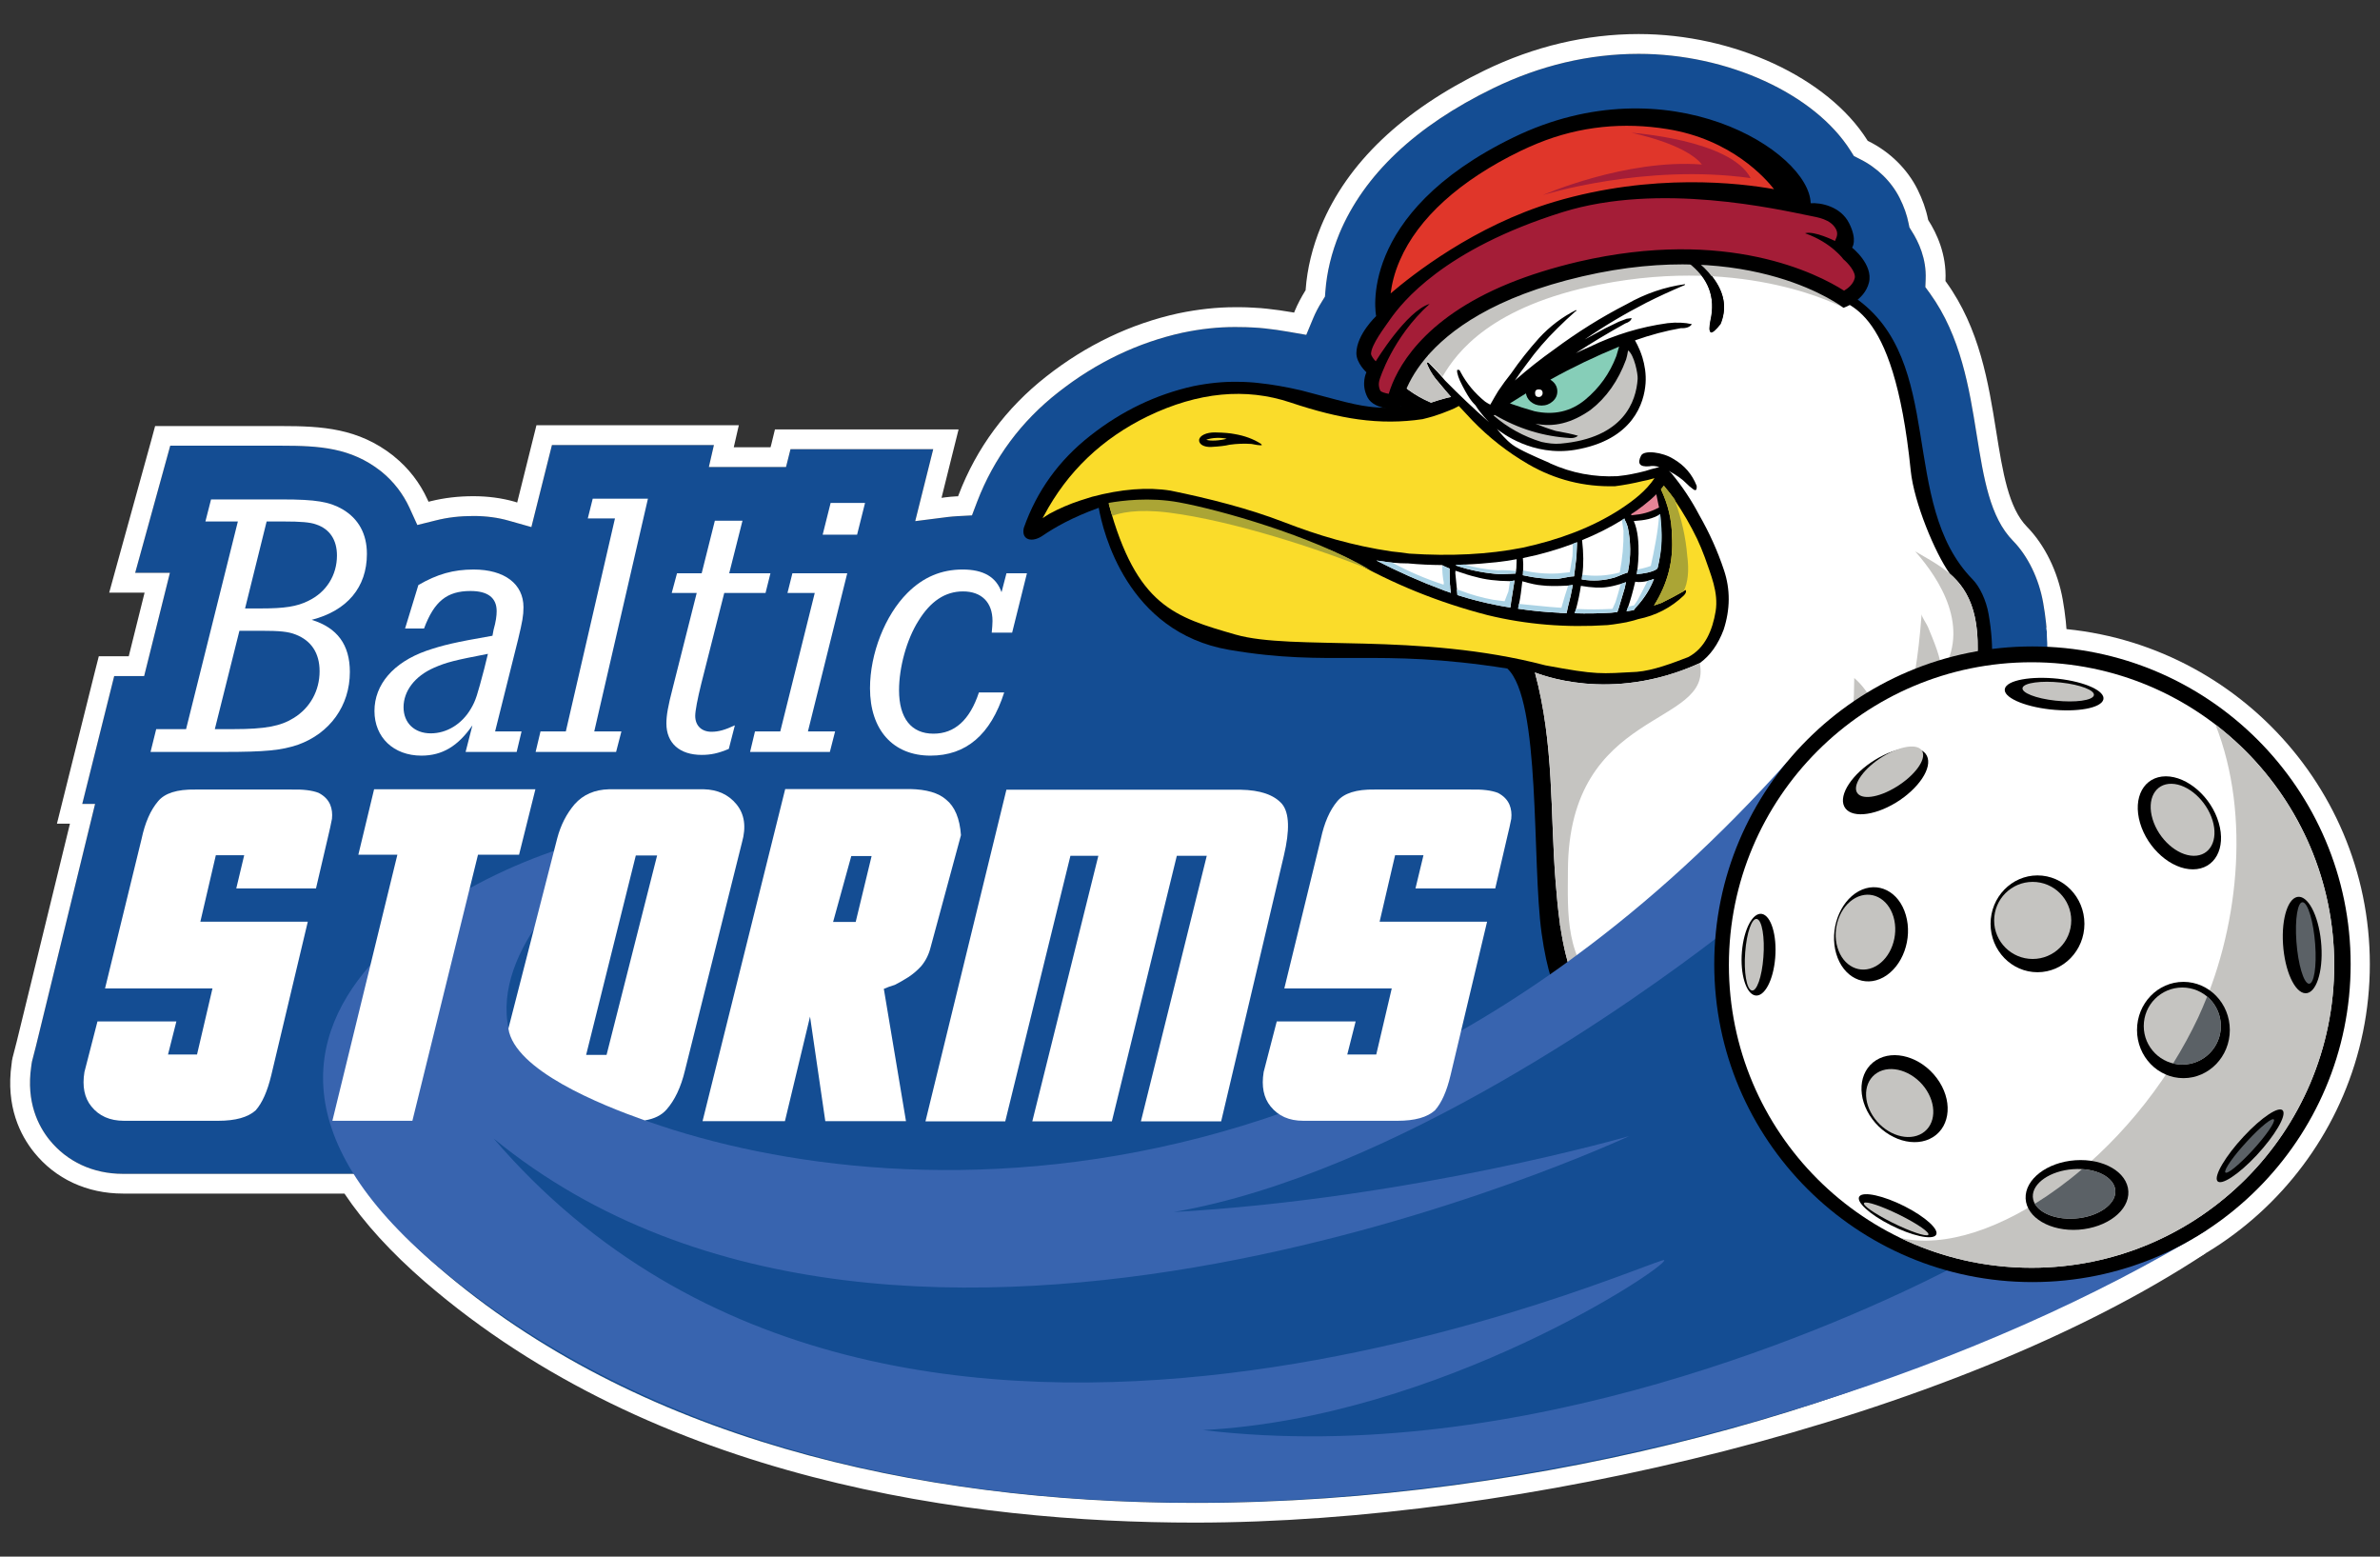 <?xml version="1.0" encoding="UTF-8" standalone="no"?><!DOCTYPE svg PUBLIC "-//W3C//DTD SVG 1.1//EN" "http://www.w3.org/Graphics/SVG/1.1/DTD/svg11.dtd"><svg width="100%" height="100%" viewBox="0 0 520 340" version="1.1" xmlns="http://www.w3.org/2000/svg" xmlns:xlink="http://www.w3.org/1999/xlink" xml:space="preserve" xmlns:serif="http://www.serif.com/" style="fill-rule:evenodd;clip-rule:evenodd;stroke-linejoin:round;stroke-miterlimit:1.414;"><rect x="0" y="0" width="520" height="340" fill="#333333" stroke="none"/><g id="_-Ebene-" serif:id="&lt;Ebene&gt;"><path d="M444.063,137.04c-40.659,0 -73.715,32.983 -73.715,73.571c0,40.594 33.057,73.582 73.715,73.582c40.642,0 73.716,-32.988 73.716,-73.582c0,-40.588 -33.074,-73.571 -73.717,-73.571m0,4.376c38.284,0 69.328,30.977 69.328,69.195c0,38.216 -31.044,69.207 -69.327,69.207c-38.296,0 -69.33,-30.99 -69.33,-69.207c0,-38.218 31.034,-69.195 69.33,-69.195" style="fill:#fff;fill-rule:nonzero;"/><path d="M444.063,280.065c-6.462,0 -12.728,-0.899 -18.667,-2.549c-25.511,-7.082 -45.099,-28.303 -49.773,-54.677c1.282,-1.049 2.579,-2.039 3.893,-3.011l0.108,-0.08c5.231,-3.92 10.517,-7.92 15.732,-11.89l0.146,-0.092c0.683,-0.514 1.4,-1.023 2.093,-1.548l1.41,-1.049l1.752,0.084c0.205,0.031 0.406,0.031 0.609,0.031c4.55,0 8.307,-2.237 12.548,-5.582l0.042,-0.028c1.685,-1.286 2.941,-2.362 3.962,-3.415c7.291,-7.28 17.735,-18.637 24.433,-33.157l0.087,-0.177l0.094,-0.147c4.597,-8.275 5.976,-19.319 3.879,-31.105c-0.936,-5.29 -3.34,-10.232 -6.598,-13.556c-5.04,-5.139 -6.378,-13.558 -7.95,-23.293c-1.607,-10.023 -3.429,-21.368 -10.188,-30.737l-1.008,-1.382l0.066,-1.698c0.197,-4.479 -1.549,-8.204 -3.064,-10.559l-0.486,-0.791l-0.181,-0.885c-0.354,-1.806 -1.006,-3.656 -1.931,-5.496c-1.816,-3.622 -4.927,-6.678 -8.78,-8.571l-1.24,-0.633l-0.731,-1.165c-7.868,-12.447 -26.904,-21.149 -46.289,-21.149c-10.834,0 -21.539,2.527 -31.779,7.507c-16.986,8.249 -28.281,18.96 -33.632,31.783c-1.703,4.159 -2.726,8.382 -3.038,12.519l-0.093,1.207l-0.649,1.054c-0.777,1.226 -1.409,2.439 -1.927,3.679l-1.508,3.628l-3.885,-0.674c-1.72,-0.316 -3.453,-0.538 -5.133,-0.73c-0.772,-0.097 -1.627,-0.149 -2.701,-0.208c-0.995,-0.061 -1.905,-0.083 -2.766,-0.083l-0.068,0c-0.346,0 -0.675,-0.016 -1.007,-0.016c-3.698,0 -7.508,0.404 -11.316,1.207l-0.116,0.02c-9.781,2.148 -18.909,6.521 -27.141,12.983c-8.174,6.381 -14.137,14.446 -17.781,23.952l-1.13,2.982l-3.201,0.173c-0.719,0.028 -1.41,0.103 -2.046,0.174l-7.148,0.907l3.933,-15.711l-31.187,0l-0.978,3.893l-16.856,0l1.106,-4.803l-35.392,0l-4.493,17.919l-4.886,-1.381c-2.417,-0.702 -5.04,-1.037 -7.769,-1.037c-2.955,0 -5.664,0.304 -8.286,0.977l-3.976,0.99l-1.696,-3.735c-1.413,-3.074 -3.481,-5.756 -6.115,-7.907l-0.197,-0.154c-6.518,-5.092 -13.374,-5.525 -21.672,-5.525l-24.307,0l-7.662,27.767l7.59,0l-5.626,22.546l-6.544,0l-6.982,27.928l2.804,0l-12.93,52.932l-0.854,3.319l-0.105,0.611l-0.004,0.06l-0.069,0.495c-1.116,7.735 1.558,12.929 3.971,15.941c3.865,4.797 9.566,7.445 16.077,7.445l50.751,0c3.974,6.436 9.858,13.221 18.096,20.315c42.995,37.127 103.786,51.55 165.363,51.55c75.839,0 152.857,-21.872 199.251,-50.124c-5.214,1.26 -10.651,1.932 -16.26,1.932" style="fill:#144d93;fill-rule:nonzero;"/><path d="M95.708,276.707c-8.239,-7.094 -14.123,-13.88 -18.096,-20.314l-19.673,0l-10.393,0l-20.686,0c-6.511,0 -12.211,-2.649 -16.077,-7.446c-2.413,-3.011 -5.086,-8.206 -3.97,-15.94l0.068,-0.495l0.005,-0.061l0.104,-0.61l0.855,-3.32l12.929,-52.931l-2.803,0l6.981,-27.929l6.544,0l5.626,-22.546l-7.589,0l7.662,-27.766l24.307,0c8.298,0 15.153,0.432 21.672,5.524l0.197,0.154c2.633,2.152 4.701,4.833 6.114,7.908l1.697,3.735l3.976,-0.99c2.621,-0.673 5.331,-0.978 8.285,-0.978c2.73,0 5.353,0.335 7.769,1.037l4.887,1.381l4.492,-17.919l35.392,0l-1.105,4.804l16.855,0l0.979,-3.894l31.186,0l-3.932,15.711l7.148,-0.907c0.637,-0.07 1.327,-0.145 2.046,-0.174l3.2,-0.173l1.131,-2.982c3.645,-9.506 9.606,-17.57 17.78,-23.951c8.233,-6.462 17.361,-10.835 27.141,-12.984l0.117,-0.019c3.808,-0.804 7.617,-1.207 11.316,-1.207c0.332,0 0.66,0.015 1.007,0.015l0.068,0c0.861,0 1.77,0.023 2.766,0.083c1.074,0.059 1.929,0.112 2.7,0.208c1.681,0.193 3.413,0.414 5.133,0.73l3.885,0.675l1.509,-3.628c0.517,-1.24 1.149,-2.453 1.927,-3.68l0.649,-1.054l0.093,-1.207c0.312,-4.136 1.334,-8.36 3.037,-12.518c5.352,-12.823 16.647,-23.534 33.633,-31.783c10.24,-4.981 20.944,-7.507 31.779,-7.507c19.384,0 38.42,8.701 46.288,21.148l0.732,1.165l1.239,0.633c3.854,1.894 6.965,4.949 8.78,8.571c0.925,1.84 1.577,3.691 1.932,5.496l0.181,0.885l0.486,0.791c1.515,2.356 3.261,6.08 3.063,10.56l-0.066,1.697l1.009,1.383c6.759,9.368 8.581,20.714 10.187,30.736c1.573,9.736 2.91,18.154 7.95,23.293c3.258,3.324 5.663,8.267 6.598,13.557c2.098,11.785 0.719,22.83 -3.879,31.104l-0.094,0.148l-0.086,0.177c-6.699,14.519 -17.142,25.876 -24.433,33.157c-1.022,1.052 -2.277,2.129 -3.963,3.415l-0.041,0.027c-4.241,3.346 -7.998,5.582 -12.548,5.582c-0.204,0 -0.403,0 -0.609,-0.03l-1.752,-0.084l-1.41,1.049c-0.694,0.524 -1.41,1.034 -2.093,1.548l-0.147,0.091c-5.214,3.97 -10.501,7.97 -15.732,11.89l-0.107,0.08c-1.315,0.973 -2.612,1.962 -3.894,3.012c4.675,26.374 24.263,47.595 49.773,54.677c5.94,1.649 12.207,2.548 18.667,2.548c5.609,0 11.046,-0.671 16.26,-1.931c-46.393,28.252 -123.413,50.124 -199.251,50.124c-61.577,0 -122.369,-14.424 -165.363,-51.551m386.17,-2.952l-22.565,0.169c-5.01,1.213 -10.139,1.817 -15.251,1.817c-5.897,0 -11.791,-0.806 -17.5,-2.394c-23.194,-6.433 -41.075,-25.434 -46.193,-48.757c0.577,-0.442 1.149,-0.863 1.699,-1.279l0.109,-0.082c5.429,-4.055 10.707,-8.059 15.762,-11.899l0.073,-0.06c0.731,-0.524 1.45,-1.047 2.17,-1.571l0.174,-0.118l0.195,0.01c0.252,0 0.522,0.014 0.815,0.014c6.142,0 10.945,-3.114 15.224,-6.505l0.031,-0.026l0.026,0c1.823,-1.409 3.206,-2.588 4.337,-3.759c7.507,-7.501 18.291,-19.243 25.285,-34.373l0.028,-0.056l0.029,-0.04c5.066,-9.145 6.614,-21.191 4.352,-33.905c-1.094,-6.144 -3.94,-11.932 -7.787,-15.861c-4.074,-4.145 -5.314,-11.915 -6.754,-20.916c-1.681,-10.501 -3.584,-22.42 -10.957,-32.61l-0.127,-0.166l0.012,-0.203c0.251,-5.609 -1.901,-10.198 -3.75,-13.085l-0.043,-0.092l-0.019,-0.086c-0.434,-2.189 -1.228,-4.397 -2.311,-6.571c-2.242,-4.466 -6.049,-8.207 -10.713,-10.516l-0.167,-0.075l-0.088,-0.159c-8.613,-13.645 -29.152,-23.166 -49.943,-23.166c-11.504,0 -22.829,2.687 -33.676,7.946c-17.937,8.737 -29.967,20.167 -35.725,34.031c-1.88,4.572 -3.023,9.202 -3.363,13.828l-0.01,0.162l-0.089,0.118c-0.882,1.433 -1.656,2.898 -2.25,4.322l-0.177,0.437l-0.471,-0.085c-1.822,-0.304 -3.645,-0.582 -5.41,-0.76c-0.85,-0.104 -1.802,-0.174 -2.959,-0.23c-1.021,-0.076 -2.014,-0.096 -2.957,-0.106l-0.051,0l-1.048,0c-4.004,0 -8.099,0.456 -12.213,1.304l-0.041,0.014l-0.031,0.016l-0.115,0.008c-10.375,2.267 -20.096,6.908 -28.838,13.781c-8.79,6.886 -15.221,15.573 -19.147,25.817l-0.133,0.361l-0.389,0.01c-0.845,0.039 -1.641,0.129 -2.378,0.213l-0.849,0.115l2.382,-9.579l1.342,-5.367l-5.537,0.001l-31.186,-0.001l-0.015,0.001l-3.383,-0.001l-0.793,3.264l-0.173,0.641l-8.031,-0.001l1.105,-4.816l-5.439,0l-35.392,0l-3.386,0l-0.816,3.269l-3.394,13.614l-0.596,-0.194c-2.799,-0.787 -5.823,-1.189 -8.956,-1.189c-3.317,0 -6.35,0.358 -9.339,1.09l-0.483,0.116l-0.197,-0.435c-1.691,-3.711 -4.152,-6.895 -7.338,-9.468l-0.2,-0.175c-7.624,-5.987 -15.548,-6.449 -24.384,-6.449l-24.307,0l-3.31,0l-0.859,3.178l-7.669,27.744l-1.503,5.47l7.731,0l-3.46,13.888l-3.173,0l-3.37,0l-0.836,3.284l-6.971,27.916l-1.339,5.368l2.842,0l-11.621,47.566l-0.849,3.296l-0.058,0.192l-0.031,0.197l-0.083,0.416l-0.032,0.113l-0.019,0.209l-0.059,0.499c-1.326,9.284 1.937,15.597 4.902,19.283c4.678,5.817 11.582,9.022 19.432,9.022l48.394,0c4.289,6.412 10.213,12.892 17.614,19.303c50.346,43.454 119.257,52.564 168.203,52.564c35.511,0 76.646,-5.625 115.716,-15.644c39.899,-10.226 77.65,-25.048 105.091,-43.167" style="fill:#fff;fill-rule:nonzero;"/><path d="M434.468,134.055c-0.511,-2.908 -1.889,-5.89 -3.49,-7.519c-16.265,-16.609 -5.632,-47.736 -25.785,-61.584c-0.032,-0.016 -0.075,-0.031 -0.111,-0.031c-3.426,-2.453 -6.881,-4.846 -10.343,-7.124c-7.053,-4.819 -14.124,-8.125 -21.241,-9.876c-0.197,-0.059 -0.379,-0.13 -0.556,-0.203c-0.302,-0.1 -0.58,-0.205 -0.885,-0.279c-2.498,-0.525 -4.942,-0.889 -7.33,-1.036c-2.062,-0.142 -4.105,-0.117 -6.159,0.071c-1.256,-0.019 -2.774,0.221 -4.514,0.715c-5.903,1.316 -10.985,3.391 -15.184,6.224c-0.331,0.206 -0.631,0.437 -0.858,0.627c-1.05,0.716 -2.03,1.464 -2.946,2.173c-1.521,1.17 -3.012,2.371 -4.491,3.63c-2.054,1.724 -4.043,3.472 -5.994,5.211c-0.588,0.522 -1.175,1.048 -1.726,1.563l-1.846,1.786c-0.17,0.17 -0.307,0.29 -0.473,0.449c0.089,-0.528 0.089,-1.17 -0.011,-1.885c-0.238,-1.391 -0.786,-2.566 -1.674,-3.52c-0.381,-0.423 -0.798,-0.833 -1.263,-1.17c-0.695,-0.481 -1.307,-0.889 -1.83,-1.226l-3.874,2.381c0.715,0.335 1.412,0.673 2.124,1.082c-0.59,0.438 -1.007,0.741 -1.249,0.934c-4.488,3.342 -8.26,7.36 -11.354,12.093c-2.127,3.068 -1.66,5.841 1.409,8.353c0.631,0.73 1.733,1.694 3.27,2.895c-2.249,0.336 -4.594,0.348 -7.056,0.013c-1.813,-0.219 -4.124,-0.718 -6.96,-1.474c-4.732,-1.242 -7.31,-1.931 -7.765,-2.059c-3.28,-0.758 -6.41,-1.316 -9.407,-1.621c-0.523,-0.074 -1.184,-0.115 -2.001,-0.175c-0.874,-0.048 -1.639,-0.078 -2.347,-0.078c-3.188,-0.068 -6.468,0.267 -9.851,0.954c-8.104,1.81 -15.584,5.383 -22.442,10.775c-6.868,5.363 -11.728,12.093 -14.565,20.172c-0.607,2.655 1.792,3.305 4.123,1.697c2.581,-1.764 6.44,-3.987 12.244,-6.084c0.028,0.125 0,0 0,0c0.902,5.136 6.155,27.175 28.46,31.017c22.452,3.856 32.057,-0.457 60.8,4.088c7.403,6.778 5.355,42.392 7.496,57.78c2.347,16.818 6.915,17.995 10.657,24.57c1.257,2.727 2.472,3.45 3.602,2.164c0.913,-1.024 1.514,-1.749 1.797,-2.219c6.085,-6.697 12.563,-12.565 19.382,-17.588c5.313,-3.978 10.602,-7.98 15.85,-11.98c4.471,-3.155 8.736,-6.643 12.793,-10.459l-0.65,2.584c-1.268,4.185 0.745,4.185 6.064,0c1.284,-0.993 2.253,-1.821 2.884,-2.472c9.086,-9.086 17.175,-18.852 22.366,-30.357c0.275,-0.588 5.684,-8.381 2.91,-23.982" style="fill-rule:nonzero;"/><path d="M357.626,125.308c1.109,0.096 3.749,-0.384 4.49,-1.146c0.055,-0.291 0.31,-1.24 0.374,-1.544c0.702,-4.005 0.551,-6.254 0.249,-10.315c-1.725,1.052 -3.325,1.328 -5.773,1.502c1.812,4.078 0.736,11.156 0.66,11.503" style="fill:#fff;fill-rule:nonzero;"/><path d="M355.743,132.526c-0.134,0.346 -0.237,0.649 -0.356,0.983c0.298,-0.059 0.616,-0.101 0.932,-0.14c0.223,-0.031 0.444,-0.076 0.647,-0.093c0.093,-0.195 0.458,-0.64 1.118,-1.345c1.44,-1.694 2.538,-3.504 3.291,-5.488c-0.444,0.177 -0.916,0.323 -1.383,0.448c-0.995,0.239 -1.908,0.309 -2.719,0.168c-0.487,2.071 -0.995,3.912 -1.53,5.467" style="fill:#fff;fill-rule:nonzero;"/><path d="M345.703,125.71c-0.01,0.247 -0.039,0.526 -0.096,0.85c2.398,0.419 4.776,0.276 7.14,-0.408c0.244,-0.086 0.608,-0.209 1.06,-0.411c0.623,-0.267 1.239,-0.511 1.85,-0.697c0.028,-0.119 0.056,-0.278 0.086,-0.44c0.607,-3.037 0.593,-6.183 -0.086,-9.484c-0.089,-0.234 -0.194,-0.595 -0.386,-1.035c-0.197,-0.309 -0.304,-0.61 -0.35,-0.833c-0.172,0.129 -0.345,0.223 -0.53,0.334c-2.68,1.644 -5.577,3.115 -8.727,4.39c0.326,2.858 0.352,5.368 0.053,7.554l-0.014,0.18Z" style="fill:#fff;fill-rule:nonzero;"/><path d="M322.414,126.004c-1.024,-0.232 -2.499,-0.674 -4.414,-1.348c-0.029,0.238 -0.029,0.414 -0.029,0.556c0.052,0.672 0.168,1.821 0.352,3.506c0.044,0.442 0.087,0.856 0.118,1.257c2.865,0.92 5.9,1.682 9.084,2.294c0.108,0.014 0.216,0.046 0.326,0.062c0.185,0.042 0.367,0.069 0.549,0.099c0.525,0.082 1.067,0.176 1.609,0.264c0.052,-0.321 0.095,-0.654 0.139,-0.993l0,-0.072c0.243,-1.605 0.51,-3.202 0.767,-4.803l0,-0.03c-0.302,0.053 -0.616,0.112 -0.966,0.142c-3.007,-0.03 -5.521,-0.349 -7.535,-0.934" style="fill:#fff;fill-rule:nonzero;"/><path d="M316.977,129.245c-0.021,-0.13 -0.053,-0.238 -0.053,-0.352c-0.031,-0.203 -0.031,-0.385 -0.06,-0.539l0,-0.246l-0.058,-0.438c-0.055,-0.692 -0.079,-1.852 -0.079,-3.494c-0.165,-0.068 -0.33,-0.128 -0.47,-0.178c-0.417,-0.173 -0.766,-0.358 -1.102,-0.524l-0.111,-0.055c-2.455,-0.014 -4.915,-0.128 -7.384,-0.361l-0.098,0c-1.091,0 -2.189,-0.053 -3.321,-0.166c-0.588,-0.044 -1.168,-0.127 -1.729,-0.219c-0.611,-0.086 -1.189,-0.168 -1.774,-0.247c4.646,2.395 9.497,4.564 14.606,6.467c0.196,0.087 0.388,0.158 0.604,0.209l0.976,0.363l0.07,0.04l-0.017,-0.212l0,-0.048Z" style="fill:#fff;fill-rule:nonzero;"/><path d="M320.04,123.314c-0.621,0.029 -1.244,0.061 -1.877,0.061c0,0.068 -0.01,0.115 -0.024,0.153c3.181,1.075 6.416,1.684 9.686,1.891l3.313,-0.142c0.031,-0.206 0.06,-0.383 0.089,-0.574c0.021,-0.204 0.05,-0.418 0.079,-0.639c0,-0.414 0.026,-1.06 0.065,-1.92c-1.451,0.281 -2.911,0.474 -4.399,0.65c-2.159,0.235 -4.472,0.419 -6.932,0.52" style="fill:#fff;fill-rule:nonzero;"/><path d="M331.894,131.902c-0.065,0.382 -0.148,0.734 -0.196,1.053c3.07,0.467 6.07,0.748 8.992,0.879l0.089,0.033c0.499,0 1.018,0.024 1.52,0.053c0.079,-0.423 0.146,-0.787 0.208,-1.048l0.077,-0.334c0.454,-1.657 0.803,-3.245 1.065,-4.782c-0.305,0.062 -0.641,0.118 -1.007,0.146c-2.554,0.142 -4.515,0.129 -5.894,-0.058c-0.916,-0.057 -2.287,-0.353 -4.142,-0.88c-0.188,1.847 -0.412,3.495 -0.712,4.938" style="fill:#fff;fill-rule:nonzero;"/><path d="M336.84,86.419c0.136,-0.142 0.211,-0.32 0.211,-0.552c0,-0.538 -0.283,-0.806 -0.83,-0.818c-0.554,0 -0.829,0.264 -0.829,0.79c0,0.58 0.275,0.87 0.829,0.87c0.24,0 0.453,-0.085 0.619,-0.29" style="fill:#fff;fill-rule:nonzero;"/><path d="M344.351,133.001c-0.096,0.338 -0.178,0.63 -0.307,0.948c2.558,0.084 5.181,0.042 7.926,-0.115c0.485,-0.031 0.954,-0.093 1.415,-0.147c0.022,-0.071 0.05,-0.142 0.065,-0.22c0.069,-0.221 0.131,-0.411 0.22,-0.624c0.41,-1.376 0.856,-2.829 1.312,-4.362c0.093,-0.451 0.196,-0.898 0.278,-1.335c-0.35,0.145 -0.724,0.288 -1.105,0.387c-1.369,0.399 -2.365,0.619 -2.995,0.69c-1.451,0.234 -3.369,0.145 -5.759,-0.263c-0.246,1.652 -0.592,3.332 -1.05,5.04" style="fill:#fff;fill-rule:nonzero;"/><path d="M332.73,121.899c0.079,0.773 0.107,1.667 0.064,2.674c0,0.351 -0.029,0.704 -0.057,1.067c2.601,0.596 5.19,0.854 7.784,0.774l2.458,-0.446c0.326,-0.052 0.643,-0.084 0.942,-0.084c0.029,-0.317 0.067,-0.576 0.108,-0.88c0.143,-1.061 0.283,-2.186 0.417,-3.355c0.026,-0.609 0.077,-1.684 0.139,-3.216c-0.302,0.109 -0.624,0.237 -0.937,0.353c-3.481,1.302 -7.126,2.341 -10.918,3.113" style="fill:#fff;fill-rule:nonzero;"/><path d="M375.922,70.627c-2.096,2.651 -2.829,2.446 -2.213,-0.68c1.167,-5.113 -0.436,-9.365 -4.826,-12.739c-1.405,-0.816 -2.555,-1.588 -3.451,-2.275c0.043,-0.06 0.11,-0.087 0.179,-0.113c0.605,-0.016 1.203,0.096 1.754,0.303c2.983,1.107 5.466,3.2 7.452,6.24c2.018,3.048 2.384,6.128 1.105,9.264m50.086,54.681c-3.261,-4.559 -7.84,-15.631 -8.533,-22.476c-3.822,-37.748 -14.512,-35.949 -18.25,-38.699l-0.139,-0.064c-7.881,-5.693 -16.662,-10.129 -26.327,-13.311c-1.443,-0.412 -2.858,-0.763 -4.236,-0.964c-4.237,-0.557 -8.781,-0.383 -13.614,0.496c-1.102,0.195 -2.124,0.437 -3.102,0.69c-2.779,0.989 -5.619,2.197 -8.544,3.677c-1.412,0.695 -2.741,1.414 -4.017,2.191c-3.083,2.292 -6.197,4.705 -9.352,7.221c-1.652,1.294 -3.268,2.635 -4.855,4.036c-1.676,1.491 -3.345,2.922 -4.999,4.355c-3.274,2.13 -4.605,2.525 -4.605,2.525c0,0 0.662,-1.032 1.252,-2.202c1.201,-2.22 1.531,-4.381 1.129,-6.224c-0.123,0.058 -0.228,0.175 -0.355,0.261c-0.013,0.032 -0.044,0.046 -0.072,0.063c0.028,-0.017 0.028,-0.031 0.046,-0.063c-1.322,1.022 -2.331,1.8 -3.055,2.368c-0.638,0.611 -1.321,1.257 -2.045,1.93c-3.069,2.739 -5.684,5.696 -7.867,8.882c-0.254,0.496 -0.494,1.007 -0.692,1.556c2.426,2.733 5.308,4.836 8.648,6.284c0.079,0.016 0.165,0.058 0.244,0.098l0.026,0c0.938,-0.32 1.918,-0.64 2.925,-0.898c0.518,-0.15 1.002,-0.265 1.427,-0.331c-0.844,-0.956 -1.643,-1.908 -2.44,-2.871c-1.363,-1.504 -2.329,-3.038 -2.904,-4.601c0.05,-0.047 0.106,-0.065 0.154,-0.089c0.043,0 0.074,0 0.124,0.01l0.012,0c0.101,0.032 0.18,0.079 0.259,0.192c1.193,1.184 2.355,2.428 3.481,3.771c2.983,3.038 6.185,6.075 9.594,9.084c-0.757,-0.775 -1.452,-1.578 -2.109,-2.444c-0.35,-0.46 -0.607,-0.855 -0.82,-1.202c-0.434,-0.444 -0.739,-0.79 -0.889,-0.995c-0.524,-0.662 -1.194,-1.756 -1.99,-3.302c-0.803,-1.532 -1.195,-2.66 -1.168,-3.417c0.336,-0.18 0.59,-0.06 0.756,0.406c1.337,2.514 3.145,4.673 5.384,6.478c0.271,0.18 0.661,0.432 1.098,0.651c0.029,-0.029 0.06,-0.075 0.086,-0.112c0.71,-1.292 1.298,-2.238 1.69,-2.896c0.878,-1.318 1.821,-2.587 2.767,-3.77c1.865,-2.705 3.91,-5.284 6.147,-7.775c2.345,-2.539 5.026,-4.58 8.058,-6.1c0.161,0.084 0.11,0.207 -0.163,0.321c-1.328,1.17 -2.625,2.397 -3.876,3.636c-2.477,2.426 -4.694,4.989 -6.685,7.757c-0.922,1.212 -1.809,2.423 -2.639,3.68c0.086,-0.059 0.151,-0.129 0.225,-0.206c2.647,-2.307 5.411,-4.496 8.303,-6.545c5.085,-3.78 10.383,-7.106 15.909,-9.93c4.086,-2.321 8.336,-3.764 12.751,-4.37c0,0.161 -0.12,0.286 -0.41,0.338c-2.708,1.151 -5.386,2.365 -8.02,3.7c-4.685,2.407 -9.188,5.066 -13.489,8.043c1.518,-0.848 3.024,-1.664 4.512,-2.452c0.568,-0.29 1.535,-0.755 2.887,-1.404l1.746,-0.668l1.099,-0.148c-0.081,0.496 -0.539,0.892 -1.385,1.17c-3.668,2.029 -7.281,4.189 -10.8,6.482c1.043,-0.496 2.081,-0.976 3.088,-1.402c5.382,-2.602 11.033,-4.32 16.964,-5.14c1.975,-0.218 3.743,-0.144 5.299,0.217c-0.41,0.633 -1.222,0.925 -2.426,0.878c-3.271,0.571 -6.604,1.458 -9.993,2.657c0.052,0.047 0.093,0.077 0.138,0.133l-0.165,-0.133c0,0 0.947,1.488 1.656,3.785c0.466,1.559 0.826,3.52 0.674,5.612c-0.301,4.171 -2.635,12.358 -15.389,14.513c-9.335,1.556 -16.211,-3.852 -17.022,-4.513c-0.057,-0.043 -0.087,-0.074 -0.087,-0.074c0,0 0.071,0.087 0.156,0.178c0.456,0.57 1.877,2.291 3.251,3.299c1.383,1.038 5.169,2.722 7.916,3.884c0.116,0.062 0.248,0.135 0.374,0.206c4.664,2.1 9.539,3.024 14.65,2.777c2.078,-0.207 4.123,-0.613 6.111,-1.136c0.642,-0.22 1.65,-0.519 3.052,-0.852c-0.847,-0.262 -1.592,-0.307 -2.249,-0.167c-2.048,0.167 -2.625,-0.606 -1.743,-2.334c0.636,-1.282 4.709,-0.767 7.055,0.72c2.414,1.391 4.094,3.344 5.088,5.87c0.076,0.963 -0.198,1.2 -0.824,0.702c-0.633,-0.472 -1.102,-0.874 -1.376,-1.18c-0.911,-0.95 -2.211,-1.871 -3.894,-2.782c0.22,0.162 0.41,0.368 0.588,0.535c2.366,2.856 4.38,5.894 6.063,9.11c2.213,3.869 4.032,7.872 5.414,12.051c1.404,4.186 1.381,8.522 -0.084,13.02c-1.204,3.192 -2.928,5.631 -5.218,7.279c-19.712,8.972 -35.37,2.204 -36.003,2.045c4.227,15.714 3.309,30.42 4.514,45.661c0.235,3.025 0.525,6.13 0.95,9.229l0,0.367c0.029,0.068 0.058,0.145 0.084,0.189c0,0.026 0,0.026 0.014,0.038c1.216,8.214 3.628,16.139 9.484,21.663c0.132,0.239 0.293,0.511 0.453,0.791c0.418,-0.579 0.873,-1.154 1.372,-1.717c16.179,-17.968 39.521,-27.29 54.265,-46.602c0.784,3.873 -0.29,8.466 -2.114,11.959c12.809,-12.207 25.816,-29.821 27.171,-39.811c1.836,-13.536 -1.158,-19.554 -5.55,-23.348" style="fill:#fff;fill-rule:nonzero;"/><path d="M317.435,66.821c-2.178,2.48 -3.774,5.305 -4.81,8.444c-0.558,1.711 -0.787,2.978 -0.645,3.894c-0.096,-0.041 -0.198,-0.01 -0.292,0.079c0.563,1.562 1.534,3.097 2.892,4.601c0.795,0.962 1.596,1.915 2.45,2.871c-0.435,0.066 -0.916,0.18 -1.43,0.331c-0.994,0.258 -1.994,0.578 -2.932,0.897c-0.079,-0.04 -0.165,-0.082 -0.244,-0.097c-3.34,-1.449 -6.221,-3.551 -8.648,-6.285c0.198,-0.548 0.438,-1.059 0.692,-1.555c2.183,-3.187 4.798,-6.143 7.867,-8.882c0.724,-0.673 1.408,-1.319 2.045,-1.931c0.724,-0.567 1.734,-1.346 3.055,-2.367m32.642,149.623c9.721,-13.345 27.063,-20.742 38.794,-32.309c12.292,-12.109 16.108,-15.659 16.259,-36.048c7.071,6.117 6.136,16.564 6.136,16.564c4.349,-7.683 7.067,-10.531 8.587,-30.525c-0.026,0.597 1.142,2.189 1.389,2.832c1.145,2.846 3.02,6.955 2.958,10.049c6.337,-9.921 -0.276,-20.359 -5.756,-26.582c7.509,4.453 15.9,7.619 13.114,28.232c-1.354,9.989 -14.361,27.603 -27.171,39.81c1.824,-3.493 2.899,-8.085 2.114,-11.958c-15.146,19.807 -39.335,29.104 -55.549,48.053c-8.682,-7.68 -10.162,-20.467 -11.073,-32.012c-1.205,-15.241 -0.287,-29.947 -4.513,-45.661c0.632,0.16 16.291,6.928 36.003,-2.045c2.97,14.095 -28.687,9.497 -28.799,45.278c-0.015,4.761 -0.192,9.527 0.707,14.201c0.896,4.641 3.04,9.249 6.8,12.121" style="fill:#c5c4c1;"/><path d="M372.503,121.799c-0.523,-1.418 -1.096,-2.803 -1.715,-4.123c-1.409,-2.906 -3.022,-5.707 -4.829,-8.352c-0.014,-0.059 -0.026,-0.128 -0.058,-0.204c-0.33,-0.435 -0.647,-0.863 -0.965,-1.289c-0.331,-0.404 -0.806,-0.969 -1.411,-1.753c-0.193,0.261 -0.392,0.53 -0.632,0.791c1.575,3.32 2.376,6.692 2.4,10.14c0.381,5.456 -0.926,10.511 -3.918,15.244c0.552,-0.181 1.086,-0.351 1.609,-0.552c1.383,-0.66 2.997,-1.518 4.877,-2.571c0,-0.016 0,-0.028 0.012,-0.044l0.455,-0.223c0.142,0.367 0,0.764 -0.44,1.205c-2.778,2.653 -6.1,4.376 -9.991,5.164c-0.597,0.208 -1.134,0.338 -1.619,0.457c-0.319,0.069 -0.565,0.131 -0.759,0.176l0,0.017c-0.984,0.187 -1.991,0.346 -3.009,0.495c-0.418,0.053 -0.84,0.098 -1.269,0.153c-9.098,0.595 -17.854,-0.127 -26.255,-2.185c-10.635,-2.746 -20.683,-6.812 -30.151,-12.225c-0.775,-0.363 -2.07,-0.994 -3.904,-1.84c-11.036,-3.946 -22.386,-7.422 -34.039,-10.42c-4.61,-0.841 -9.48,-0.74 -14.634,0.236c6.076,22.305 14.393,24.67 27.693,28.508c12.537,3.598 39.784,-0.581 67.703,6.721c11.374,2.123 12.043,1.839 19.946,1.422c3.636,-0.291 7.884,-1.933 11.242,-3.219c3.684,-1.912 5.327,-5.906 6.006,-10.019c0.664,-4.148 -1.096,-8.05 -2.345,-11.71" style="fill:#fadc2a;"/><path d="M257.644,109.732c-6.452,-1.194 -12.617,-0.382 -15.441,0.116l0.808,2.837c1.574,-0.628 5.376,-1.609 12.418,-0.716c13.944,1.779 32.777,7.953 43.921,12.481c-13.101,-7.563 -32.956,-13.111 -41.706,-14.718" style="fill:#aba535;"/><path d="M255.762,107.165c8.412,1.712 17.133,3.94 24.712,6.864c7.564,2.928 14.938,5.137 23.594,6.421c0.805,0.066 2.087,0.235 3.829,0.47c9.08,0.602 17.307,0.178 24.732,-1.285c8.061,-1.739 15.192,-4.437 21.209,-8.295c3.222,-2.105 5.761,-4.105 7.659,-6.894c-1.198,0.351 -2.083,0.542 -2.651,0.642c-1.968,0.482 -3.951,0.849 -5.953,1.111c-6.758,0.185 -13.1,-1.402 -18.984,-4.805c-4.54,-2.641 -8.623,-5.84 -12.226,-9.568c-0.981,-1.046 -1.961,-2.081 -2.942,-3.152c-0.705,0.395 -1.306,0.686 -1.817,0.877c-1.324,0.551 -2.606,1.024 -3.836,1.396c-0.784,0.239 -1.532,0.413 -2.27,0.605c-4.563,0.683 -9.222,0.709 -14.006,0.052c-4.406,-0.595 -9.354,-1.842 -14.874,-3.694c-9.769,-3.269 -20.144,-2.275 -31.106,2.984c-10.039,4.872 -17.629,12.108 -22.759,21.775c-0.057,0.1 -0.135,0.268 -0.276,0.528c0.183,-0.144 0.326,-0.247 0.435,-0.312c0.336,-0.231 0.698,-0.454 1.052,-0.664c2.103,-1.145 4.335,-2.111 6.717,-2.896l2.593,-0.817c6.405,-1.697 12.128,-2.153 17.168,-1.343" style="fill:#fadc2a;fill-rule:nonzero;"/><path d="M361.884,107.952c-1.341,1.398 -4.241,3.62 -5.533,4.381l0.122,0.206c2.356,-0.206 3.783,-0.569 6.006,-1.696l-0.595,-2.891Z" style="fill:#e58496;fill-rule:nonzero;"/><path d="M353.698,75.729l0.056,-0.027c-0.277,0.955 -0.473,1.633 -0.607,2.076c-1.451,3.824 -3.73,6.981 -6.831,9.551c-3.114,2.557 -6.785,3.41 -11.035,2.498c-1.87,-0.526 -3.645,-1.089 -5.388,-1.711c1.195,-0.759 2.355,-1.475 3.506,-2.192c0.114,0.672 0.419,1.27 0.968,1.754c0.682,0.59 1.491,0.905 2.445,0.905c0.955,0 1.756,-0.315 2.42,-0.905c0.686,-0.601 1.024,-1.342 1.024,-2.19c0,-0.848 -0.338,-1.596 -1.024,-2.19c-0.151,-0.132 -0.334,-0.262 -0.497,-0.382c4.826,-2.687 9.818,-5.069 14.963,-7.187" style="fill:#86ceb8;"/><path d="M354.123,127.534c0.389,-0.1 0.762,-0.242 1.119,-0.388c-0.096,0.438 -0.196,0.885 -0.29,1.336c-0.453,1.531 -0.898,2.985 -1.311,4.362c-0.088,0.211 -0.137,0.402 -0.206,0.623c-0.029,0.078 -0.05,0.149 -0.065,0.22c-0.477,0.054 -0.942,0.116 -1.412,0.147c-2.748,0.158 -5.388,0.199 -7.943,0.115c0.131,-0.318 0.211,-0.61 0.312,-0.948c2.685,0.147 5.354,0.133 7.979,-0.016c0.328,-0.716 0.539,-1.196 0.659,-1.466c0.29,-0.914 0.676,-2.212 1.158,-3.985m5.838,-0.643c0.474,-0.111 0.944,-0.271 1.397,-0.448c-0.767,1.985 -1.862,3.809 -3.301,5.488c-0.657,0.706 -1.021,1.15 -1.12,1.345c-0.204,0.017 -0.421,0.063 -0.644,0.093c-0.319,0.039 -0.636,0.081 -0.921,0.141c0.105,-0.334 0.226,-0.638 0.341,-0.984c0.455,-0.096 0.891,-0.194 1.323,-0.314c0.388,-0.538 0.638,-0.919 0.772,-1.158c0.458,-0.832 1.189,-2.213 2.153,-4.163m-55.747,-3.999c3.481,1.905 7.228,3.522 11.189,4.804c0.032,-0.13 0.058,-0.262 0.058,-0.404c-0.266,-1.309 -0.371,-2.589 -0.331,-3.819c0.331,0.166 0.68,0.352 1.1,0.525c0.152,0.05 0.302,0.11 0.468,0.178c0,1.642 0.029,2.802 0.094,3.494l0.043,0.438l0,0.246c0.028,0.154 0.028,0.336 0.058,0.539c0,0.114 0.031,0.222 0.062,0.352l0,0.048l0.009,0.212l-0.071,-0.04l-0.977,-0.363c-0.211,-0.051 -0.402,-0.109 -0.604,-0.209c-5.092,-1.903 -9.957,-4.072 -14.603,-6.467c0.582,0.079 1.18,0.161 1.773,0.247c0.567,0.091 1.144,0.174 1.732,0.219m14.083,5.827c0.346,0.122 0.611,0.204 0.808,0.274c2.316,0.895 4.687,1.553 7.097,2.001l2.534,0.33c0.405,-0.993 0.671,-1.726 0.831,-2.147c0.084,-0.623 0.204,-1.359 0.353,-2.239c0.35,-0.029 0.682,-0.089 0.967,-0.141l0,0.03c-0.245,1.601 -0.511,3.197 -0.77,4.803l0,0.072c-0.039,0.339 -0.077,0.672 -0.137,0.993c-0.544,-0.089 -1.082,-0.182 -1.606,-0.265c-0.185,-0.029 -0.348,-0.056 -0.535,-0.098c-0.124,-0.017 -0.235,-0.048 -0.343,-0.048c-3.177,-0.626 -6.214,-1.389 -9.086,-2.309c-0.029,-0.4 -0.06,-0.814 -0.113,-1.256m12.901,-4.016c-0.029,0.191 -0.06,0.368 -0.074,0.574l-3.325,0.143c-3.269,-0.207 -6.493,-0.817 -9.687,-1.892c0.015,-0.038 0.027,-0.085 0.027,-0.153c0.629,0 1.249,-0.031 1.875,-0.061c2.4,0.684 4.826,1.112 7.288,1.259c0.858,-0.074 2.151,-0.038 3.896,0.13m0.671,7.199c2.254,0.21 4.49,0.444 6.728,0.657c0.798,0.064 1.644,0.136 2.553,0.192c0.485,-1.731 0.969,-3.359 1.477,-4.849c0.352,-0.028 0.692,-0.084 0.995,-0.146c-0.267,1.537 -0.614,3.126 -1.067,4.782l-0.075,0.334c-0.062,0.262 -0.131,0.625 -0.211,1.048c-0.496,-0.029 -1.006,-0.053 -1.517,-0.053l-0.086,-0.033c-2.923,-0.131 -5.912,-0.412 -8.998,-0.879c0.062,-0.318 0.135,-0.671 0.201,-1.053m30.87,-19.598c0.262,2.304 0.707,6.336 -0.278,10.314c-0.067,0.305 -0.149,1.325 -0.345,1.544c-0.619,0.763 -3.641,1.227 -4.534,1.286c0.074,-0.377 0.146,-0.714 0.187,-1.082c0.864,-0.112 2.052,-0.436 2.911,-0.757c0.583,-2.596 1.714,-8.09 1.798,-11.179l0.261,-0.126Zm-8.362,1.282c0.17,-0.112 0.343,-0.205 0.517,-0.334c0.043,0.222 0.152,0.524 0.366,0.833c0.176,0.44 0.285,0.801 0.366,1.035c0.679,3.301 0.71,6.447 0.087,9.483c-0.028,0.162 -0.056,0.322 -0.087,0.441c-0.605,0.185 -1.223,0.429 -1.834,0.697c-0.465,0.202 -0.813,0.325 -1.074,0.411c-2.357,0.684 -4.738,0.812 -7.14,0.407c0.058,-0.337 0.086,-0.602 0.099,-0.849l0.016,-0.18c2.772,0.413 5.492,0.242 8.195,-0.486c0.596,-3.024 0.873,-6.073 0.832,-9.125c-0.086,-0.525 -0.195,-1.323 -0.343,-2.333m-21.611,10.987c2.479,0.584 5.025,0.816 7.638,0.673l2.575,-0.251c0.24,-1.561 0.437,-2.757 0.582,-3.52c0.061,-0.555 0.061,-1.483 0.061,-2.689c0.313,-0.115 0.633,-0.244 0.933,-0.353c-0.058,1.533 -0.109,2.607 -0.132,3.216c-0.14,1.169 -0.277,2.294 -0.422,3.346c-0.026,0.313 -0.079,0.572 -0.106,0.89c-0.302,0 -0.619,0.031 -0.94,0.084l-2.464,0.445c-2.587,0.08 -5.181,-0.178 -7.773,-0.774c0.019,-0.363 0.048,-0.715 0.048,-1.067" style="fill:#abd3e5;"/><path d="M365.901,109.121c1.521,4.271 2.427,8.337 2.734,12.208c0.441,3.305 0.165,5.901 -0.774,7.802c-1.881,1.052 -3.494,1.911 -4.877,2.571c-0.523,0.2 -1.058,0.371 -1.609,0.552c2.992,-4.734 4.298,-9.788 3.918,-15.244c-0.025,-3.449 -0.826,-6.821 -2.401,-10.14c0.24,-0.262 0.44,-0.53 0.633,-0.791c0.605,0.784 1.079,1.349 1.41,1.753c0.319,0.426 0.636,0.853 0.966,1.289" style="fill:#aba535;"/><path d="M340.951,96.895c13.848,-1.214 16.528,-9.247 16.856,-14.124c0.089,-1.072 -0.771,-5.33 -2.094,-6.223c-0.056,0.335 -0.116,0.701 -0.207,1.107c-0.07,0.283 -0.134,0.559 -0.221,0.851c-1.732,4.694 -4.322,8.356 -7.751,11.013c-4.08,2.877 -8.112,3.887 -12.093,3.009c1.415,0.583 2.851,1.108 4.33,1.551c0.036,0.028 0.12,0.052 0.185,0.052c2.002,0.35 3.637,0.693 4.826,1.052c-0.446,0.37 -0.992,0.529 -1.685,0.498c-5.85,-0.347 -11.338,-2.016 -16.455,-5.024l-0.11,-0.03c-0.06,0.06 -0.119,0.112 -0.198,0.132c3.088,2.677 6.568,4.575 10.462,5.77c1.429,0.308 2.85,0.495 4.155,0.366" style="fill:#c5c4c1;fill-rule:nonzero;"/><path d="M263.551,96.047c1.24,-0.449 3.066,-0.543 4.468,-0.217c-1.402,0.406 -3.618,0.554 -4.468,0.217m6.215,-1.238c-0.996,-0.203 -2.433,-0.328 -4.313,-0.359c-1.868,-0.023 -3.308,0.674 -3.466,1.597c-0.084,0.977 1.038,1.68 2.755,1.567c1.702,-0.093 3.008,-0.252 3.889,-0.473c1.63,-0.231 3.23,-0.288 4.801,-0.175c0.832,0.189 1.571,0.292 2.243,0.292c0,-0.128 -0.06,-0.234 -0.174,-0.318c-1.677,-1.081 -3.614,-1.77 -5.735,-2.131" style="fill-rule:nonzero;"/><path d="M311.767,78.786c0,0 1.839,-14.578 38.132,-20.29c36.296,-5.755 52.889,8.737 52.889,8.737c0,0 -20.858,-11.498 -53.29,-5.086c-23.636,4.705 -31.148,14.679 -34.317,20.099c-1.575,-1.78 -3.414,-3.46 -3.414,-3.46" style="fill:#c5c4c1;fill-rule:nonzero;"/><path d="M302.372,66.44c0,0 0.967,-22.989 30.423,-35.739c29.463,-12.767 51.985,2.762 51.985,2.762l8.346,10.719c0,0 -28.55,-7.452 -53.127,1.389c-24.564,8.881 -36.963,22.609 -36.963,22.609l-0.664,-1.74Z" style="fill:#e0362a;fill-rule:nonzero;"/><path d="M299.006,81.176c0,0 -2.987,-1.879 -2.383,-4.393c0.61,-2.51 5.121,-9.115 5.121,-9.115l12.307,-10.369c0,0 13.722,-8.926 23.551,-11.177c9.827,-2.217 39.233,-10.703 63.201,1.857c2.263,3.375 0.041,5.58 0.041,5.58c0,0 5.974,5.039 5.988,7.421c0.017,2.366 -4.97,4.763 -4.97,4.763c0,0 -18.693,-17.443 -62.026,-5.679c-35.879,9.749 -35.848,27.508 -35.848,27.508l-5.094,-1.252l0.112,-5.144Z" style="fill:#a41d37;fill-rule:nonzero;"/><path d="M402.788,56.656c0.898,0.728 2.775,2.774 2.442,4.115c-0.321,1.285 -1.419,2.18 -2.323,2.722c-5.749,-3.666 -25.559,-13.875 -58.084,-6.325c-5.498,1.3 -10.573,2.872 -15.106,4.718c-19.171,7.828 -24.722,18.855 -26.297,24.131c-0.887,-0.163 -1.599,-0.399 -1.824,-0.644c-0.645,-1.287 -0.178,-2.426 -0.178,-2.443c0,0 2.769,-9.214 10.945,-16.545c-5.039,1.474 -11.777,12.53 -11.777,12.53c-0.536,-0.495 -1.033,-1.315 -1.033,-1.604c0.026,-2.016 2.959,-5.788 4.222,-7.628c2.528,-3.561 11.537,-15.186 37.596,-23.34c21.2,-6.626 47.063,-0.61 54.07,0.787c1.578,0.333 4.587,0.704 5.733,2.985c0.619,1.239 -0.24,2.274 -0.24,2.525c0,0 -4.542,-2.294 -6.557,-1.695c5.79,2.033 8.411,5.711 8.411,5.711m-96.907,0.132c3.972,-9.134 13.073,-17.381 26.312,-23.806c1.233,-0.601 2.513,-1.154 3.747,-1.666c9.324,-3.814 18.89,-4.647 28.305,-3.128c14.081,2.235 21.559,10.825 23.361,13.133c-7.458,-1.344 -26.513,-3.619 -48.014,2.761c-17.464,5.202 -31.187,16.082 -35.757,20.006c0.247,-1.97 0.801,-4.483 2.046,-7.3m98.135,-8.016c-1.864,-3.757 -6.318,-4.542 -8.407,-4.384c-0.304,-11.306 -31.059,-30.823 -64.936,-14.377c-34.573,16.816 -30.005,39.033 -30.005,39.033c0,0 -4.263,3.999 -4.316,8.06c-0.024,2.223 2.192,4.208 2.192,4.208c0,0 -1.283,2.541 0.237,5.475c1.52,2.958 7.21,2.641 7.21,2.641c0,0 1.381,-20.164 39.712,-29.059c37.257,-8.651 57.085,6.864 57.085,6.864c0,0 4.555,-1.519 5.55,-5.497c0.992,-3.973 -3.685,-7.65 -3.685,-7.65c0,0 1.239,-1.577 -0.637,-5.314" style="fill-rule:nonzero;"/><path d="M356.417,28.995c0,0 21.7,1.474 26.076,9.911c-23.165,-3.252 -45.389,3.697 -45.389,3.697c0,0 18.115,-7.94 34.732,-6.671c-3.479,-4.527 -15.419,-6.937 -15.419,-6.937" style="fill:#a41d37;fill-rule:nonzero;"/><path d="M375.935,70.791c1.283,-3.122 0.926,-6.21 -1.088,-9.237c-2.016,-3.058 -4.486,-5.132 -7.456,-6.238c-0.563,-0.237 -1.159,-0.324 -1.77,-0.31c-0.08,0.002 -0.137,0.043 -0.161,0.089c0.882,0.717 2.032,1.459 3.422,2.305c4.407,3.371 6.018,7.64 4.855,12.719c-0.631,3.101 0.1,3.337 2.198,0.672"/><path d="M390.666,166.225c-15.141,16.947 -30.619,30.937 -46.169,42.396c-0.659,0.5 -1.318,0.984 -1.99,1.468c-1.319,0.97 -2.671,1.91 -3.999,2.85c-103.332,71.975 -207.152,34.893 -224.506,17.229c-1.118,-1.254 -1.968,-2.512 -2.467,-3.849c-5.053,-16.701 12.943,-36.437 29.152,-44.538c-22.7,-0.457 -113.479,37.47 -44.95,94.899c102.598,85.941 289.63,50.927 386.498,-8.062c-5.221,1.262 -100.49,-91.706 -91.569,-102.393" style="fill:#3864af;fill-rule:nonzero;"/><path d="M256.481,264.73c52.351,-2.951 99.478,-16.589 99.478,-16.589c0,0 -158.201,74.098 -248.102,0.535c88.077,102.625 254.925,25.209 255.75,26.57c0.834,1.368 -48.896,34.463 -100.775,37.108c70.1,8.367 140.704,-23.742 162.607,-34.88l-50.606,-72.448c-15.808,12.104 -69.869,51.288 -118.352,59.704" style="fill:#144d93;fill-rule:nonzero;"/><path d="M374.543,210.612c0,-38.326 31.117,-69.417 69.52,-69.417c38.378,0 69.525,31.091 69.525,69.417c0,38.335 -31.147,69.419 -69.525,69.419c-38.403,0 -69.52,-31.084 -69.52,-69.419" style="fill-rule:nonzero;"/><path d="M377.741,210.774c0,-36.503 29.602,-66.123 66.13,-66.123c36.518,0 66.125,29.62 66.125,66.123c0,36.536 -29.607,66.132 -66.125,66.132c-36.528,0 -66.13,-29.596 -66.13,-66.132" style="fill:#fff;fill-rule:nonzero;"/><path d="M401.188,208.291c-1.506,-5.191 0.686,-11.273 4.886,-13.611c4.196,-2.309 8.835,0 10.324,5.183c1.519,5.176 -0.677,11.26 -4.891,13.599c-4.193,2.31 -8.813,0 -10.319,-5.171" style="fill-rule:nonzero;"/><path d="M434.914,201.78c0,-5.819 4.594,-10.574 10.254,-10.574c5.658,0 10.254,4.755 10.254,10.574c0,5.835 -4.596,10.574 -10.254,10.574c-5.66,0 -10.254,-4.739 -10.254,-10.574" style="fill-rule:nonzero;"/><path d="M402.936,176.132c-1.252,-2.571 1.786,-7.146 6.782,-10.196c4.98,-3.049 10.048,-3.417 11.29,-0.844c1.256,2.595 -1.769,7.153 -6.76,10.217c-5,3.032 -10.048,3.42 -11.312,0.823" style="fill-rule:nonzero;"/><path d="M438.045,150.41c0.465,-1.841 5.683,-2.796 11.626,-2.16c5.934,0.671 10.364,2.703 9.885,4.543c-0.485,1.863 -5.69,2.814 -11.626,2.16c-5.931,-0.67 -10.369,-2.71 -9.885,-4.543" style="fill-rule:nonzero;"/><path d="M406.262,261.309c0.844,-1.136 5.276,-0.158 9.892,2.18c4.608,2.347 7.66,5.143 6.818,6.281c-0.857,1.131 -5.276,0.153 -9.885,-2.186c-4.617,-2.328 -7.681,-5.148 -6.825,-6.275" style="fill-rule:nonzero;"/><path d="M467.575,179.752c-1.645,-5.604 0.863,-10.161 5.619,-10.191c4.745,0 9.938,4.527 11.566,10.134c1.659,5.607 -0.868,10.164 -5.62,10.188c-4.75,0.017 -9.925,-4.526 -11.565,-10.131" style="fill-rule:nonzero;"/><path d="M409.055,244.418c-3.424,-4.621 -3.066,-10.386 0.855,-12.845c3.899,-2.456 9.842,-0.696 13.283,3.947c3.433,4.626 3.061,10.376 -0.844,12.838c-3.905,2.46 -9.847,0.7 -13.294,-3.94" style="fill-rule:nonzero;"/><path d="M383.485,217.424c-1.999,-0.369 -3.309,-4.664 -2.898,-9.566c0.417,-4.913 2.373,-8.606 4.375,-8.239c2.004,0.393 3.301,4.672 2.899,9.582c-0.398,4.92 -2.359,8.587 -4.376,8.223" style="fill-rule:nonzero;"/><path d="M480.265,222.274c-14.392,30.61 -45.507,52.646 -65.067,48.119c8.685,4.167 18.4,6.513 28.673,6.513c36.519,0 66.125,-29.596 66.125,-66.132c0,-21.387 -10.189,-40.42 -25.953,-52.512c7.924,19.972 4.915,45.471 -3.778,64.012" style="fill:#c5c4c1;fill-rule:nonzero;"/><path d="M503.684,216.942c-2.316,-0.105 -4.498,-4.887 -4.872,-10.724c-0.371,-5.797 1.191,-10.423 3.508,-10.342c2.318,0.106 4.503,4.911 4.872,10.716c0.379,5.822 -1.199,10.463 -3.508,10.35" style="fill-rule:nonzero;"/><path d="M466.911,224.976c0,-5.817 4.538,-10.519 10.146,-10.519c5.588,0 10.131,4.702 10.131,10.519c0,5.791 -4.543,10.512 -10.131,10.512c-5.608,0 -10.146,-4.721 -10.146,-10.512" style="fill-rule:nonzero;"/><path d="M498.785,242.59c0.799,1.131 -1.765,5.457 -5.718,9.718c-3.958,4.233 -7.81,6.756 -8.611,5.639c-0.773,-1.112 1.798,-5.467 5.744,-9.694c3.946,-4.262 7.814,-6.791 8.585,-5.663" style="fill-rule:nonzero;"/><path d="M453.42,253.423c-6.186,0.435 -11.045,4.178 -10.846,8.381c0.221,4.166 5.409,7.218 11.597,6.787c6.209,-0.444 11.055,-4.189 10.849,-8.356c-0.206,-4.209 -5.4,-7.245 -11.6,-6.812" style="fill-rule:nonzero;"/><path d="M382.716,216.339c-1.105,-0.284 -1.743,-4.017 -1.412,-8.316c0.319,-4.332 1.463,-7.58 2.57,-7.297c1.103,0.282 1.743,4.014 1.405,8.332c-0.317,4.32 -1.465,7.574 -2.563,7.281" style="fill:#c5c4c1;fill-rule:nonzero;"/><path d="M401.462,206.947c-1.218,-4.128 0.522,-8.973 3.92,-10.819c3.371,-1.827 7.092,0 8.324,4.132c1.215,4.12 -0.54,8.955 -3.905,10.799c-3.396,1.854 -7.121,0 -8.339,-4.112" style="fill:#c5c4c1;fill-rule:nonzero;"/><path d="M435.695,201.044c0,-4.644 3.773,-8.425 8.425,-8.425c4.635,0 8.42,3.781 8.42,8.425c0,4.65 -3.785,8.413 -8.42,8.413c-4.652,0 -8.425,-3.763 -8.425,-8.413" style="fill:#c5c4c1;fill-rule:nonzero;"/><path d="M468.383,224.118c0,-4.661 3.776,-8.426 8.428,-8.426c4.65,0 8.417,3.765 8.417,8.426c0,4.634 -3.767,8.408 -8.417,8.408c-4.652,0 -8.428,-3.774 -8.428,-8.408" style="fill:#c5c4c1;fill-rule:nonzero;"/><path d="M405.66,172.977c-0.827,-1.799 1.709,-5.249 5.655,-7.699c3.98,-2.451 7.868,-2.959 8.71,-1.126c0.844,1.797 -1.692,5.248 -5.67,7.695c-3.948,2.452 -7.841,2.964 -8.695,1.13" style="fill:#c5c4c1;fill-rule:nonzero;"/><path d="M441.91,150.211c0.326,-1.077 4.088,-1.589 8.374,-1.131c4.299,0.466 7.525,1.726 7.195,2.817c-0.329,1.103 -4.071,1.599 -8.362,1.138c-4.307,-0.466 -7.523,-1.733 -7.207,-2.824" style="fill:#c5c4c1;fill-rule:nonzero;"/><path d="M407.285,262.748c0.461,-0.458 3.98,0.741 7.845,2.661c3.877,1.933 6.627,3.85 6.171,4.316c-0.467,0.438 -3.99,-0.744 -7.857,-2.677c-3.864,-1.938 -6.627,-3.866 -6.159,-4.3" style="fill:#c5c4c1;fill-rule:nonzero;"/><path d="M470.322,178.941c-1.325,-4.342 0.525,-7.804 4.124,-7.749c3.605,0.056 7.619,3.619 8.964,7.98c1.323,4.323 -0.525,7.803 -4.143,7.752c-3.603,-0.048 -7.619,-3.624 -8.945,-7.983" style="fill:#c5c4c1;fill-rule:nonzero;"/><path d="M409.606,244.326c-2.717,-3.639 -2.484,-8.111 0.524,-9.998c3.009,-1.877 7.665,-0.442 10.382,3.192c2.704,3.646 2.489,8.134 -0.525,10.002c-3.024,1.882 -7.665,0.442 -10.381,-3.196" style="fill:#c5c4c1;fill-rule:nonzero;"/><path d="M452.927,255.371c-4.984,0.362 -8.914,3.062 -8.78,6.046c0.136,2.968 4.277,5.093 9.25,4.728c4.979,-0.35 8.916,-3.063 8.781,-6.031c-0.139,-2.979 -4.281,-5.106 -9.251,-4.743" style="fill:#c5c4c1;fill-rule:nonzero;"/><path d="M504.436,214.866c-1.137,-0.169 -2.34,-4.278 -2.7,-9.184c-0.355,-4.909 0.263,-8.758 1.393,-8.615c1.134,0.155 2.352,4.278 2.711,9.179c0.358,4.919 -0.26,8.765 -1.404,8.62" style="fill:#5b6166;fill-rule:nonzero;"/><path d="M496.829,244.544c0.3,0.591 -1.824,3.624 -4.754,6.799c-2.937,3.169 -5.577,5.294 -5.879,4.713c-0.305,-0.578 1.832,-3.616 4.776,-6.781c2.924,-3.181 5.55,-5.298 5.857,-4.731" style="fill:#5b6166;fill-rule:nonzero;"/><path d="M444.59,262.934c1.214,2.125 4.719,3.511 8.807,3.211c4.979,-0.351 8.916,-3.064 8.781,-6.031c-0.114,-2.566 -3.205,-4.498 -7.264,-4.743c-3.366,2.876 -6.847,5.413 -10.324,7.563" style="fill:#5b6166;fill-rule:nonzero;"/><path d="M476.81,232.526c4.65,0 8.417,-3.774 8.417,-8.408c0,-2.593 -1.158,-4.908 -2.992,-6.452c-0.626,1.571 -1.287,3.117 -1.971,4.608c-1.635,3.454 -3.471,6.801 -5.471,10.013c0.645,0.147 1.325,0.239 2.017,0.239" style="fill:#5b6166;fill-rule:nonzero;"/><path d="M30.94,183.204c0.74,-3.481 1.925,-6.224 3.591,-8.187c1.449,-1.764 4.154,-2.635 8.125,-2.565l20.968,0c2.575,-0.07 4.591,0.178 5.989,0.726c1.249,0.649 2.074,1.505 2.528,2.571c0.389,0.937 0.509,1.974 0.389,3.094c-0.254,1.322 -0.509,2.509 -0.764,3.532l-2.726,11.669l-17.416,0l1.731,-7.253l-6.196,0l-3.384,14.525l23.474,0l-7.984,33.55c-0.844,3.492 -1.961,6.03 -3.397,7.648c-1.668,1.519 -4.406,2.287 -8.172,2.287l-20.623,0c-3.067,0 -5.443,-1.051 -7.121,-3.151c-1.52,-1.878 -2.016,-4.381 -1.503,-7.508l2.846,-11.041l17.241,0l-1.827,7.222l6.339,0l3.375,-14.434l-23.474,0l7.991,-32.685Z" style="fill:#fff;fill-rule:nonzero;"/><path d="M90.102,244.8l-17.479,0l14.199,-58.108l-8.529,0l3.442,-14.299l35.244,0l-3.572,14.299l-8.972,0l-14.333,58.108Z" style="fill:#fff;fill-rule:nonzero;"/><path d="M225.544,244.928l14.432,-58.004l-6.102,0l-14.241,58.004l-17.431,0l17.685,-72.437l51.17,0c4.271,0.076 7.294,1.1 9.057,3.115c1.596,1.954 1.716,5.746 0.387,11.318l-13.694,58.004l-17.534,0l14.391,-58.004l-6.544,0l-14.191,58.004l-17.385,0Z" style="fill:#fff;fill-rule:nonzero;"/><path d="M288.589,183.204c0.75,-3.481 1.935,-6.224 3.586,-8.187c1.451,-1.764 4.177,-2.635 8.14,-2.565l20.967,0c2.579,-0.07 4.579,0.178 5.993,0.726c1.245,0.649 2.067,1.505 2.525,2.571c0.391,0.937 0.513,1.974 0.391,3.094c-0.271,1.322 -0.511,2.509 -0.784,3.532l-2.712,11.669l-17.43,0l1.748,-7.253l-6.2,0l-3.383,14.525l23.479,0l-7.986,33.55c-0.827,3.492 -1.963,6.03 -3.4,7.648c-1.668,1.519 -4.39,2.287 -8.168,2.287l-20.622,0c-3.071,0 -5.446,-1.051 -7.133,-3.151c-1.519,-1.878 -2.014,-4.381 -1.504,-7.508l2.859,-11.041l17.236,0l-1.827,7.222l6.332,0l3.386,-14.434l-23.473,0l7.98,-32.685Z" style="fill:#fff;fill-rule:nonzero;"/><path d="M132.527,230.402l-4.463,0l10.854,-43.552l4.653,0l-11.044,43.552Zm28.368,-54.748c-1.739,-2.108 -4.114,-3.188 -7.107,-3.261l-20.726,0c-3.131,0.073 -5.63,1.153 -7.509,3.261c-1.764,2.068 -3.053,4.563 -3.82,7.504l-10.659,41.513c1.362,9.055 20.117,16.631 29.805,20.043c2.069,-0.334 3.67,-1.117 4.771,-2.39c1.77,-2.002 3.131,-4.851 4.008,-8.522l12.452,-49.782c0.969,-3.423 0.565,-6.198 -1.215,-8.366" style="fill:#fff;fill-rule:nonzero;"/><path d="M185.995,186.975l-3.973,14.392l4.937,0l3.477,-14.392l-4.441,0Zm-32.498,57.912l18.061,-72.544l27.301,0c3.562,0.079 6.173,0.834 7.849,2.302c1.894,1.517 2.992,4.111 3.251,7.774l-6.637,24.512c-0.39,1.562 -1.065,2.91 -2.031,4.074c-0.843,0.936 -1.785,1.73 -2.816,2.414c-1.022,0.655 -2.016,1.211 -2.959,1.694c-0.963,0.296 -1.764,0.579 -2.408,0.874l4.842,28.9l-17.629,0l-3.336,-22.84l-5.487,22.84l-18.001,0Z" style="fill:#fff;fill-rule:nonzero;"/><path d="M57.024,132.896c5.112,0 7.846,-0.409 10.33,-1.652c3.963,-1.893 6.266,-5.619 6.266,-9.915c0,-3.385 -1.559,-5.78 -4.528,-6.775c-1.322,-0.495 -3.483,-0.652 -7.043,-0.652l-3.793,0l-4.712,18.994l3.48,0Zm-5.959,26.359c6.859,0 10.245,-0.651 13.055,-2.402c3.65,-2.211 5.707,-6.019 5.707,-10.23c0,-3.974 -1.81,-6.687 -5.211,-8.019c-1.653,-0.654 -3.472,-0.83 -7.671,-0.83l-4.634,0l-5.375,21.481l4.129,0Zm10.576,-50.169c7.368,0 10.335,0.499 13.225,2.164c3.479,2.076 5.298,5.36 5.298,9.738c0,7.28 -4.305,12.403 -12.066,14.396c5.604,1.727 8.341,5.444 8.341,11.391c0,7.369 -4.378,13.403 -11.327,15.887c-3.638,1.232 -7.106,1.574 -16.201,1.574l-16.019,0l1.236,-4.981l6.527,0l11.316,-45.353l-7.092,0l1.232,-4.816l15.53,0Z" style="fill:#fff;fill-rule:nonzero;"/><path d="M106.603,142.813c-7.192,1.392 -9.016,1.815 -11.823,3.055c-4.125,1.817 -6.609,5.053 -6.609,8.604c0,3.46 2.404,5.706 5.948,5.706c3.468,0 6.78,-1.991 8.765,-5.384c1.085,-1.809 1.411,-3.052 2.903,-8.672l0.816,-3.309Zm-18.099,-5.534l2.904,-9.492c4.123,-2.398 7.671,-3.393 12.065,-3.393c6.757,0 10.901,3.14 10.901,8.242c0,1.837 -0.247,3.153 -1.16,6.964l-5.04,20.155l5.781,0l-1.072,4.481l-11.155,0l1.49,-5.809c-3.145,4.558 -6.609,6.619 -11.15,6.619c-6.047,0 -10.254,-3.961 -10.254,-9.756c0,-5.774 4.123,-10.586 11.328,-13.14c3.63,-1.231 6.017,-1.819 14.457,-3.291l0.245,-1.321c0.496,-1.749 0.669,-2.987 0.669,-4.055c0,-2.901 -1.91,-4.397 -5.709,-4.397c-5.133,0 -7.937,2.238 -10.159,8.193l-4.141,0Z" style="fill:#fff;fill-rule:nonzero;"/><path d="M129.839,159.755l5.932,0l-1.162,4.48l-17.583,0l1.067,-4.48l5.535,0l10.735,-46.516l-5.939,0l1.081,-4.321l12.064,0l-11.73,50.837Z" style="fill:#fff;fill-rule:nonzero;"/><path d="M168.334,125.212l-1.074,4.302l-9.019,0l-5.025,19.827c-0.822,3.312 -1.319,5.948 -1.319,7.017c0,2.161 1.412,3.476 3.55,3.476c1.572,0 2.966,-0.415 5.113,-1.407l-1.325,5.147c-2.297,0.977 -3.958,1.311 -5.926,1.311c-4.812,0 -7.709,-2.567 -7.709,-6.862c0,-1.753 0.333,-3.725 1.408,-7.85l5.216,-20.659l-5.459,0l1.158,-4.302l5.386,0l2.877,-11.474l6.037,0l-2.899,11.474l9.01,0Z" style="fill:#fff;fill-rule:nonzero;"/><path d="M189.002,109.848l-1.739,6.937l-7.522,0l1.74,-6.937l7.52,0Zm-12.478,49.907l5.936,0l-1.145,4.481l-17.432,0l1.072,-4.481l5.525,0l7.534,-30.241l-5.962,0l1.078,-4.302l11.983,0l-8.589,34.543Z" style="fill:#fff;fill-rule:nonzero;"/><path d="M224.374,125.212l-3.235,12.975l-4.46,0c0.094,-1.147 0.171,-1.728 0.171,-2.567c0,-4.056 -2.39,-6.444 -6.449,-6.444c-3.892,0 -7.108,2.147 -9.742,6.444c-2.569,4.056 -4.229,10.161 -4.229,15.13c0,6.103 2.651,9.5 7.524,9.5c4.622,0 7.939,-2.982 9.927,-9.007l5.525,0c-2.968,9.261 -8.342,13.803 -16.113,13.803c-8.183,0 -13.208,-5.627 -13.208,-14.71c0,-7.605 3.295,-15.949 8.171,-20.822c3.477,-3.475 7.443,-5.12 12.064,-5.12c4.556,0 7.352,1.645 8.503,4.957l1.078,-4.139l4.473,0Z" style="fill:#fff;fill-rule:nonzero;"/></g></svg>